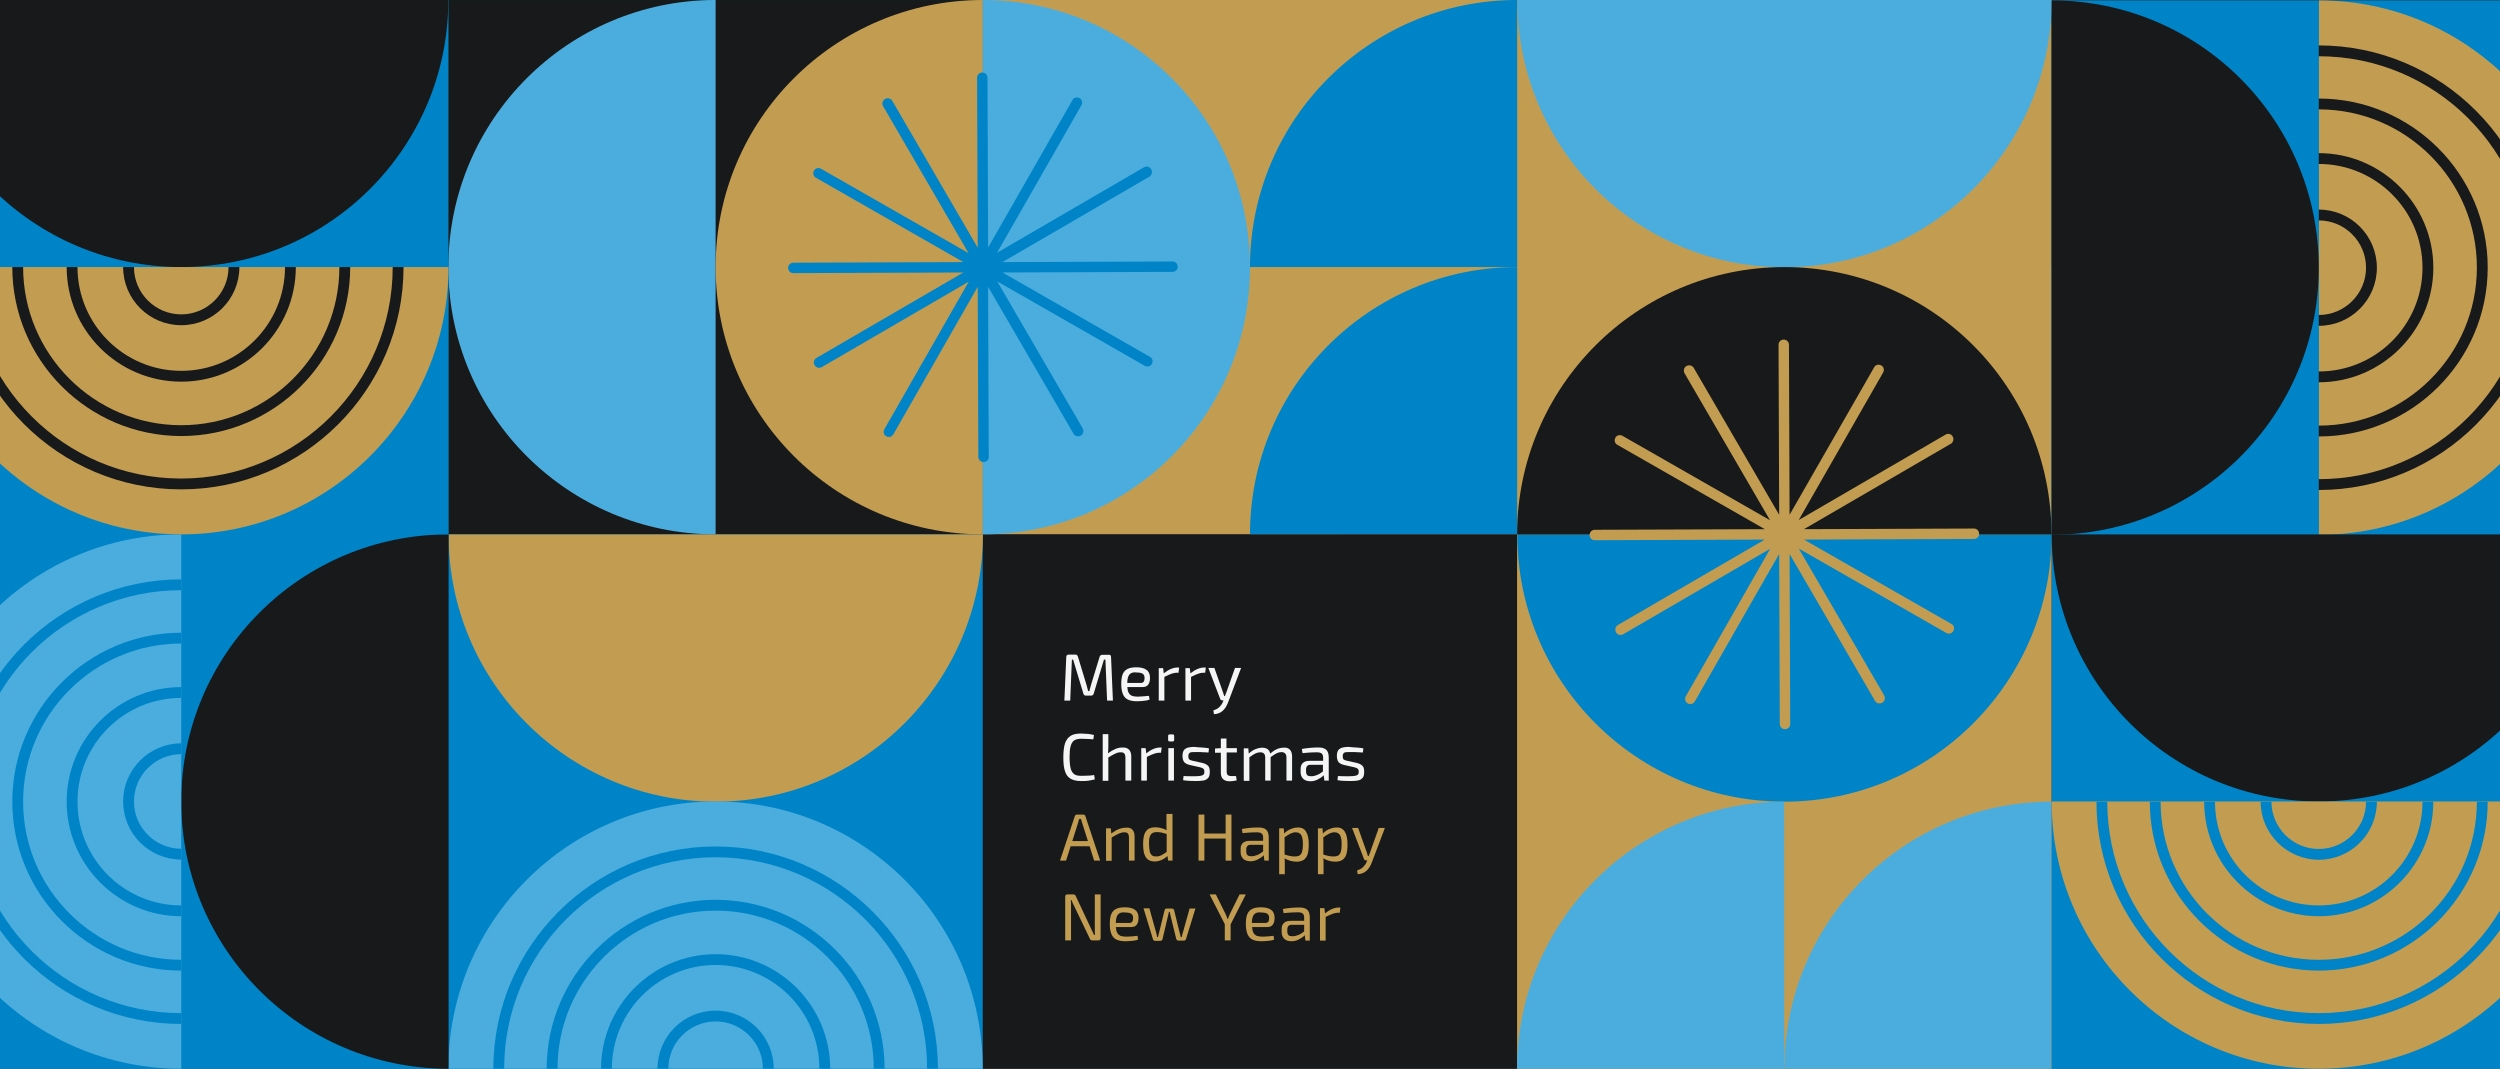 <?xml version="1.0" encoding="UTF-8"?> <svg xmlns="http://www.w3.org/2000/svg" xmlns:xlink="http://www.w3.org/1999/xlink" version="1.1" id="Layer_1" x="0px" y="0px" width="1200px" height="513px" viewBox="0 0 1200 513" xml:space="preserve"><rect x="0" y="0" width="1200" height="513" fill="#333333" stroke="none"/> <g id="web"> <rect x="920.6" y="192.4" transform="matrix(-1.836970e-16 1 -1 -1.836970e-16 1433.625 -792.375)" fill="#0084C8" width="384.8" height="256.5"></rect> <rect x="471.8" fill="#C29D51" width="256.5" height="256.5"></rect> <rect x="728.2" fill="#C29D51" width="256.5" height="256.5"></rect> <rect x="215.2" fill="#062424" width="256.5" height="256.5"></rect> <rect x="215.2" y="0.2" fill="#18191A" width="256.5" height="256.5"></rect> <rect x="215.2" y="256.5" fill="#0084C8" width="256.5" height="256.5"></rect> <rect x="471.8" y="256.5" fill="#18191A" width="256.5" height="256.5"></rect> <rect x="984.8" y="0.2" fill="#0084C8" width="256.5" height="256.5"></rect> <rect x="728.2" y="256.5" fill="#C29D51" width="256.5" height="256.5"></rect> <g> <path fill="#F5F5F5" d="M533,314.5c0.2,0.2,0.3,0.5,0.3,0.9l0.9,20.9h-2.8l-0.8-19.7h-0.7l-4.9,16.3c-0.2,0.6-0.6,1-1.2,1h-2.5 c-0.7,0-1.1-0.3-1.3-1l-4.9-16.3h-0.6l-0.8,19.7h-2.8l0.9-20.9c0-0.8,0.4-1.2,1.2-1.2h3.2c0.6,0,1,0.3,1.2,1l4.1,13.5 c0.1,0.4,0.3,1.1,0.5,1.9l0.3,1.1h0.6c0.1-0.3,0.2-0.7,0.3-1.2l0.5-1.8l4.1-13.4c0.2-0.6,0.6-1,1.2-1h3.2 C532.5,314.2,532.8,314.3,533,314.5z"></path> <path fill="#F5F5F5" d="M551.5,334l0.3,1.8c-0.7,0.3-1.6,0.5-2.8,0.6c-1.2,0.1-2.3,0.2-3.3,0.2c-1.8,0-3.3-0.3-4.3-0.8 c-1.1-0.5-1.9-1.4-2.4-2.6c-0.5-1.2-0.8-2.8-0.8-4.8c0-2,0.2-3.6,0.7-4.8c0.5-1.2,1.3-2,2.3-2.5c1-0.5,2.4-0.8,4.1-0.8 c2.3,0,4,0.4,5.1,1.3c1.1,0.8,1.6,2.1,1.6,3.8c0,1.4-0.3,2.5-0.9,3.3c-0.6,0.8-1.6,1.1-2.8,1.1h-7.2c0.1,1.2,0.3,2.2,0.7,2.8 c0.4,0.7,0.9,1.1,1.5,1.4c0.7,0.2,1.6,0.4,2.7,0.4C547.9,334.3,549.7,334.2,551.5,334z M543,323.1c-0.6,0.3-1.1,0.8-1.4,1.6 c-0.3,0.7-0.5,1.8-0.5,3.1h6.6c1.1,0,1.7-0.8,1.7-2.3c0-1-0.3-1.7-0.9-2.1c-0.6-0.4-1.6-0.6-2.9-0.6 C544.5,322.6,543.6,322.8,543,323.1z"></path> <path fill="#F5F5F5" d="M566,320.3l-0.3,2.6h-0.9c-0.8,0-1.6,0.2-2.5,0.5s-2,0.8-3.4,1.5v11.4h-2.7v-15.6h2.1l0.3,2.5 c2.4-1.9,4.6-2.8,6.7-2.8H566z"></path> <path fill="#F5F5F5" d="M578.8,320.3l-0.3,2.6h-0.9c-0.8,0-1.6,0.2-2.5,0.5s-2,0.8-3.4,1.5v11.4h-2.7v-15.6h2.1l0.3,2.5 c2.4-1.9,4.6-2.8,6.7-2.8H578.8z"></path> <path fill="#F5F5F5" d="M595.7,320.7l-6.2,16.4c-1.4,3.7-3.6,5.6-6.8,5.7l-0.3-1.8c1.2-0.4,2.2-0.9,2.9-1.6 c0.7-0.7,1.3-1.5,1.7-2.5l0.3-0.7h-0.6c-0.2,0-0.4-0.1-0.6-0.2c-0.2-0.1-0.3-0.3-0.4-0.5l-5.7-14.9h2.9l4.1,11.6 c0.3,0.9,0.5,1.5,0.6,1.9h0.4c0-0.1,0.2-0.7,0.7-1.9l4.1-11.6H595.7z"></path> <path fill="#F5F5F5" d="M522.4,352.3c0.9,0.1,1.8,0.3,2.7,0.5l-0.3,2.1c-1.1-0.1-2-0.2-2.8-0.2c-0.8,0-1.8-0.1-3-0.1 c-1.5,0-2.6,0.3-3.4,0.8c-0.8,0.6-1.4,1.5-1.7,2.8c-0.4,1.3-0.5,3.1-0.5,5.3s0.2,4.1,0.5,5.3s0.9,2.2,1.7,2.8 c0.8,0.6,2,0.8,3.4,0.8c2.5,0,4.5-0.1,6.2-0.4l0.3,2.1c-1,0.3-1.9,0.4-2.9,0.6s-2.2,0.2-3.6,0.2c-2.2,0-3.9-0.4-5.1-1.1 c-1.2-0.7-2.2-1.9-2.7-3.6c-0.6-1.7-0.8-3.9-0.8-6.7s0.3-5.1,0.8-6.7c0.6-1.7,1.5-2.8,2.7-3.6s2.9-1.1,5.1-1.1 C520.5,352.2,521.6,352.3,522.4,352.3z"></path> <path fill="#F5F5F5" d="M541.9,359.8c0.7,0.7,1.1,1.8,1.1,3.2v11.7h-2.8v-10.9c0-1-0.2-1.7-0.5-2.1c-0.3-0.4-0.9-0.6-1.7-0.6 c-0.9,0-1.8,0.2-2.6,0.6c-0.9,0.4-2,1-3.4,1.9v11.2h-2.7v-22.4h2.7l0,6.2c0,1.2-0.1,2.2-0.2,3c1.2-0.9,2.4-1.6,3.6-2.1 c1.1-0.5,2.3-0.7,3.4-0.7C540.1,358.7,541.2,359.1,541.9,359.8z"></path> <path fill="#F5F5F5" d="M557.6,358.7l-0.3,2.6h-0.9c-0.8,0-1.6,0.2-2.5,0.5s-2,0.8-3.4,1.5v11.4h-2.7v-15.6h2.1l0.3,2.5 c2.4-1.9,4.6-2.8,6.7-2.8H557.6z"></path> <path fill="#F5F5F5" d="M563.6,353.3v1.8c0,0.6-0.3,0.8-0.8,0.8h-1.3c-0.6,0-0.8-0.3-0.8-0.8v-1.8c0-0.3,0.1-0.5,0.2-0.6 c0.1-0.1,0.3-0.2,0.6-0.2h1.3C563.3,352.5,563.6,352.7,563.6,353.3z M563.5,374.7h-2.7v-15.6h2.7V374.7z"></path> <path fill="#F5F5F5" d="M576.9,358.8c1.3,0.1,2.4,0.2,3.4,0.4l-0.2,2c-0.4,0-0.9,0-1.6-0.1c-0.6,0-1.3,0-2.1-0.1 c-0.8,0-1.8,0-2.9,0c-0.8,0-1.5,0-1.9,0.1c-0.4,0.1-0.7,0.3-0.9,0.6c-0.2,0.3-0.3,0.7-0.3,1.3c0,0.5,0.1,0.9,0.2,1.2 c0.2,0.3,0.4,0.5,0.7,0.6c0.3,0.1,0.7,0.3,1.3,0.4l4.5,1c1.3,0.3,2.2,0.8,2.8,1.4c0.6,0.6,0.8,1.6,0.8,2.9c0,1.3-0.2,2.2-0.7,2.8 s-1.2,1.1-2.1,1.3c-0.9,0.2-2.2,0.3-3.9,0.3c-2.2,0-4.2-0.1-6.1-0.4l0.2-2c1.7,0.1,3.1,0.1,4.3,0.1h1.1c1.2,0,2.2-0.1,2.8-0.2 c0.6-0.1,1.1-0.3,1.4-0.6c0.3-0.3,0.4-0.8,0.4-1.4c0-0.7-0.2-1.2-0.6-1.5c-0.4-0.3-1-0.5-1.9-0.7l-4.5-1c-1.3-0.3-2.2-0.8-2.7-1.4 c-0.5-0.7-0.8-1.6-0.8-2.9c0-1.2,0.2-2,0.6-2.7c0.4-0.6,1-1,1.8-1.3c0.8-0.2,1.9-0.4,3.2-0.4C574.4,358.7,575.6,358.7,576.9,358.8 z"></path> <path fill="#F5F5F5" d="M588.8,361.2v9.2c0,0.7,0.2,1.3,0.5,1.6c0.3,0.3,0.9,0.5,1.6,0.5h2.4l0.3,2.1c-0.5,0.1-1.1,0.2-1.8,0.3 c-0.7,0.1-1.3,0.1-1.8,0.1c-1.3,0-2.3-0.4-3-1.1c-0.7-0.7-1-1.8-1-3.1v-9.5h-2.8v-2l2.8-0.2v-4.6h2.7v4.6h5v2.1H588.8z"></path> <path fill="#F5F5F5" d="M619.1,359.8c0.7,0.7,1.1,1.8,1.1,3.2v11.7h-2.7v-10.9c0-1-0.2-1.7-0.6-2.1c-0.4-0.4-1-0.7-1.8-0.7 c-0.7,0-1.5,0.2-2.2,0.5c-0.7,0.3-1.7,1-3,1.9v11.3h-2.6v-10.9c0-1-0.2-1.7-0.6-2.1c-0.4-0.4-1-0.6-1.8-0.6 c-0.7,0-1.5,0.2-2.2,0.5c-0.7,0.3-1.7,1-3,1.9v11.3H597v-15.6h2.2l0.2,2.5c1.1-1,2.2-1.7,3.2-2.1s2.1-0.7,3.2-0.7 c2.2,0,3.5,0.9,3.9,2.8c2.2-1.9,4.2-2.8,6.3-2.8C617.4,358.7,618.4,359.1,619.1,359.8z"></path> <path fill="#F5F5F5" d="M636.5,359.8c0.9,0.8,1.3,2,1.3,3.9v11h-2.1l-0.3-2.6c-0.7,0.8-1.7,1.4-2.8,2c-1.1,0.6-2.3,0.9-3.6,0.9 c-1.4,0-2.6-0.4-3.4-1.1c-0.8-0.8-1.3-1.8-1.3-3.2v-1.7c0-1.2,0.4-2.2,1.1-2.8c0.8-0.7,1.8-1,3.2-1h6.5v-1.4c0-1-0.2-1.7-0.7-2.1 c-0.4-0.4-1.3-0.6-2.5-0.6c-1.5,0-3.8,0.1-6.7,0.4l-0.3-2c2.9-0.5,5.4-0.7,7.5-0.7C634.3,358.7,635.6,359.1,636.5,359.8z M632.2,372c1-0.4,1.9-1,2.8-1.7v-3.2l-6,0c-0.7,0-1.2,0.2-1.6,0.6c-0.3,0.4-0.5,0.9-0.5,1.6v1c0,0.8,0.2,1.4,0.6,1.8 c0.4,0.4,1,0.5,1.9,0.5C630.3,372.6,631.2,372.4,632.2,372z"></path> <path fill="#F5F5F5" d="M651,358.8c1.3,0.1,2.4,0.2,3.4,0.4l-0.2,2c-0.4,0-0.9,0-1.6-0.1c-0.6,0-1.3,0-2.1-0.1c-0.8,0-1.8,0-2.9,0 c-0.8,0-1.5,0-1.9,0.1c-0.4,0.1-0.7,0.3-0.9,0.6c-0.2,0.3-0.3,0.7-0.3,1.3c0,0.5,0.1,0.9,0.2,1.2s0.4,0.5,0.7,0.6 c0.3,0.1,0.7,0.3,1.3,0.4l4.5,1c1.3,0.3,2.2,0.8,2.8,1.4c0.6,0.6,0.8,1.6,0.8,2.9c0,1.3-0.2,2.2-0.7,2.8s-1.2,1.1-2.1,1.3 c-0.9,0.2-2.2,0.3-3.9,0.3c-2.2,0-4.2-0.1-6.1-0.4l0.2-2c1.7,0.1,3.1,0.1,4.3,0.1h1.1c1.2,0,2.2-0.1,2.8-0.2 c0.6-0.1,1.1-0.3,1.4-0.6c0.3-0.3,0.4-0.8,0.4-1.4c0-0.7-0.2-1.2-0.6-1.5c-0.4-0.3-1-0.5-1.9-0.7l-4.5-1c-1.3-0.3-2.2-0.8-2.7-1.4 c-0.5-0.7-0.8-1.6-0.8-2.9c0-1.2,0.2-2,0.6-2.7c0.4-0.6,1-1,1.8-1.3c0.8-0.2,1.9-0.4,3.2-0.4C648.5,358.7,649.7,358.7,651,358.8z"></path> <path fill="#C29D51" d="M523,406.2h-9.1l-2.2,6.9h-2.9l7.1-21.3c0.1-0.2,0.2-0.4,0.4-0.6s0.4-0.2,0.7-0.2h2.9 c0.3,0,0.5,0.1,0.7,0.2c0.2,0.1,0.3,0.3,0.4,0.6l7.1,21.3h-2.9L523,406.2z M522.2,403.7l-2.8-8.8c-0.2-0.6-0.4-1.2-0.5-1.8H518 c-0.2,0.6-0.4,1.2-0.5,1.8l-2.8,8.8H522.2z"></path> <path fill="#C29D51" d="M543.5,398.2c0.7,0.7,1.1,1.8,1.1,3.2v11.7h-2.7v-10.9c0-1-0.2-1.7-0.5-2.1c-0.3-0.4-0.9-0.6-1.7-0.6 c-0.9,0-1.7,0.2-2.6,0.6c-0.9,0.4-2,1-3.5,1.9v11.2h-2.7v-15.6h2.3l0.2,2.5c2.5-1.9,4.8-2.8,7-2.8 C541.8,397.1,542.8,397.5,543.5,398.2z"></path> <path fill="#C29D51" d="M562.8,390.7v22.4h-2.1l-0.3-2.2c-2,1.8-4.1,2.6-6.2,2.6c-1.9,0-3.3-0.7-4.2-2c-0.9-1.4-1.3-3.4-1.3-6.2 c0-2,0.2-3.6,0.6-4.8s1.1-2,1.9-2.6c0.9-0.5,2-0.8,3.3-0.8c1.9,0,3.8,0.5,5.5,1.4c-0.1-0.9-0.1-1.9-0.1-3v-4.8H562.8z M551.9,408.8c0.2,0.8,0.6,1.4,1.1,1.8c0.5,0.4,1.2,0.5,2.1,0.5c0.8,0,1.5-0.2,2.2-0.5c0.7-0.3,1.6-0.9,2.7-1.7v-8.6 c-1.1-0.3-2-0.5-2.6-0.7c-0.7-0.1-1.4-0.2-2.1-0.2c-0.9,0-1.7,0.2-2.2,0.5s-0.9,0.9-1.2,1.7s-0.4,2-0.4,3.5 C551.6,406.7,551.7,407.9,551.9,408.8z"></path> <path fill="#C29D51" d="M591.1,391v22.1h-2.8v-10.6h-10.2v10.6h-2.8V391h2.8v9.1h10.2V391H591.1z"></path> <path fill="#C29D51" d="M607.7,398.2c0.9,0.8,1.3,2,1.3,3.9v11h-2.1l-0.3-2.6c-0.7,0.8-1.7,1.4-2.8,2s-2.3,0.9-3.6,0.9 c-1.4,0-2.6-0.4-3.4-1.1c-0.8-0.8-1.3-1.8-1.3-3.2v-1.7c0-1.2,0.4-2.2,1.1-2.8c0.8-0.7,1.8-1,3.2-1h6.5v-1.4c0-1-0.2-1.7-0.7-2.1 c-0.4-0.4-1.3-0.6-2.5-0.6c-1.5,0-3.8,0.1-6.7,0.4l-0.3-2c2.9-0.5,5.4-0.7,7.5-0.7C605.5,397.1,606.9,397.5,607.7,398.2z M603.5,410.4c1-0.4,1.9-1,2.8-1.7v-3.2l-6,0c-0.7,0-1.2,0.2-1.6,0.6c-0.3,0.4-0.5,0.9-0.5,1.6v1c0,0.8,0.2,1.4,0.6,1.8 s1,0.5,1.9,0.5C601.6,411,602.5,410.8,603.5,410.4z"></path> <path fill="#C29D51" d="M626.9,399.2c0.9,1.4,1.3,3.4,1.3,6.2c0,2-0.2,3.6-0.6,4.8s-1.1,2-1.9,2.6c-0.9,0.5-2,0.8-3.3,0.8 c-2,0-4-0.5-5.8-1.6c0.1,0.7,0.1,1.8,0.1,3.1v4.5h-2.7v-22h2.2l0.2,2.5c0.8-0.9,1.8-1.6,3-2.1s2.3-0.8,3.5-0.8 C624.7,397.1,626.1,397.8,626.9,399.2z M623.8,410.6c0.5-0.3,0.9-0.9,1.2-1.7c0.2-0.8,0.4-2,0.4-3.5c0-1.5-0.1-2.6-0.4-3.5 c-0.2-0.9-0.6-1.5-1.1-1.8c-0.5-0.4-1.2-0.6-2-0.6c-0.8,0-1.6,0.2-2.4,0.6c-0.8,0.4-1.8,1-2.9,1.8v8.3c0.2,0,0.7,0.2,1.4,0.4 c0.7,0.2,1.4,0.3,2,0.4c0.6,0.1,1.1,0.1,1.6,0.1C622.6,411.1,623.3,410.9,623.8,410.6z"></path> <path fill="#C29D51" d="M645.5,399.2c0.9,1.4,1.3,3.4,1.3,6.2c0,2-0.2,3.6-0.6,4.8s-1.1,2-1.9,2.6c-0.9,0.5-2,0.8-3.3,0.8 c-2,0-4-0.5-5.8-1.6c0.1,0.7,0.1,1.8,0.1,3.1v4.5h-2.7v-22h2.2l0.2,2.5c0.8-0.9,1.8-1.6,3-2.1s2.3-0.8,3.5-0.8 C643.3,397.1,644.6,397.8,645.5,399.2z M642.4,410.6c0.5-0.3,0.9-0.9,1.2-1.7c0.2-0.8,0.4-2,0.4-3.5c0-1.5-0.1-2.6-0.4-3.5 c-0.2-0.9-0.6-1.5-1.1-1.8c-0.5-0.4-1.2-0.6-2-0.6c-0.8,0-1.6,0.2-2.4,0.6c-0.8,0.4-1.8,1-2.9,1.8v8.3c0.2,0,0.7,0.2,1.4,0.4 c0.7,0.2,1.4,0.3,2,0.4c0.6,0.1,1.1,0.1,1.6,0.1C641.1,411.1,641.9,410.9,642.4,410.6z"></path> <path fill="#C29D51" d="M664.7,397.5l-6.2,16.4c-1.4,3.7-3.6,5.6-6.8,5.7l-0.3-1.8c1.2-0.4,2.2-0.9,2.9-1.6 c0.7-0.7,1.3-1.5,1.7-2.5l0.3-0.7h-0.6c-0.2,0-0.4-0.1-0.6-0.2c-0.2-0.1-0.3-0.3-0.4-0.5l-5.7-14.9h2.9l4.1,11.6 c0.3,0.9,0.5,1.5,0.6,1.9h0.4c0-0.1,0.2-0.7,0.7-1.9l4.1-11.6H664.7z"></path> <path fill="#C29D51" d="M528.3,450.3c0,0.7-0.4,1.1-1.1,1.1h-2.8c-0.3,0-0.6-0.1-0.8-0.2s-0.4-0.4-0.5-0.7l-7.5-15.6 c-0.1-0.2-0.3-0.6-0.6-1.2c-0.3-0.7-0.5-1.2-0.7-1.7H514c0.1,0.9,0.1,1.8,0.1,2.9v16.5h-2.8v-21c0-0.7,0.4-1.1,1.1-1.1h2.7 c0.3,0,0.6,0.1,0.8,0.2s0.4,0.4,0.5,0.7l7.2,15.3c0.5,1,1,2.1,1.5,3.2h0.5c-0.1-1.2-0.1-2.3-0.1-3.4v-16h2.8V450.3z"></path> <path fill="#C29D51" d="M546,449.2l0.3,1.8c-0.7,0.3-1.6,0.5-2.8,0.6c-1.2,0.1-2.3,0.2-3.3,0.2c-1.8,0-3.3-0.3-4.3-0.8 c-1.1-0.5-1.9-1.4-2.4-2.6c-0.5-1.2-0.8-2.8-0.8-4.8c0-2,0.2-3.6,0.7-4.8s1.3-2,2.3-2.5c1-0.5,2.4-0.8,4.1-0.8 c2.3,0,4,0.4,5.1,1.3c1.1,0.8,1.6,2.1,1.6,3.8c0,1.4-0.3,2.5-0.9,3.3c-0.6,0.8-1.6,1.1-2.8,1.1h-7.2c0.1,1.2,0.3,2.2,0.7,2.8 c0.4,0.7,0.9,1.1,1.5,1.4c0.7,0.2,1.6,0.4,2.7,0.4C542.4,449.6,544.2,449.4,546,449.2z M537.5,438.3c-0.6,0.3-1.1,0.8-1.4,1.6 c-0.3,0.7-0.5,1.8-0.5,3.1h6.6c1.1,0,1.7-0.8,1.7-2.3c0-1-0.3-1.7-0.9-2.1c-0.6-0.4-1.6-0.6-2.9-0.6 C539,437.8,538.1,438,537.5,438.3z"></path> <path fill="#C29D51" d="M569.3,450.7c-0.1,0.2-0.2,0.4-0.4,0.6s-0.4,0.2-0.7,0.2h-2.5c-0.3,0-0.5-0.1-0.7-0.2 c-0.2-0.2-0.3-0.4-0.4-0.6l-2.6-10.6l-0.3-1.3c-0.1-0.6-0.2-0.9-0.2-1.1h-0.4l-0.2,0.8c-0.2,0.9-0.3,1.4-0.4,1.7l-2.5,10.6 c-0.1,0.3-0.2,0.5-0.4,0.6s-0.4,0.2-0.7,0.2h-2.4c-0.3,0-0.5-0.1-0.7-0.2s-0.3-0.3-0.4-0.6l-4.5-14.8h2.8l3.2,11.5 c0.2,0.7,0.4,1.4,0.5,2.3h0.4l0.6-2.3l2.6-10.6c0-0.3,0.2-0.5,0.3-0.6s0.4-0.2,0.7-0.2h2.5c0.3,0,0.5,0.1,0.7,0.2s0.3,0.4,0.4,0.7 l2.6,10.6c0.1,0.3,0.1,0.7,0.3,1.1l0.3,1.2h0.4l0.2-0.8c0.1-0.6,0.2-1.1,0.4-1.5l3.2-11.5h2.8L569.3,450.7z"></path> <path fill="#C29D51" d="M590.7,443.7v7.7h-2.8v-7.8l-7.3-14.3h3l4.6,9.3c0.3,0.5,0.6,1.3,1,2.5h0.2c0.3-0.9,0.7-1.8,1-2.5l4.6-9.3 h3L590.7,443.7z"></path> <path fill="#C29D51" d="M611.3,449.2l0.3,1.8c-0.7,0.3-1.6,0.5-2.8,0.6c-1.2,0.1-2.3,0.2-3.3,0.2c-1.8,0-3.3-0.3-4.3-0.8 c-1.1-0.5-1.9-1.4-2.4-2.6c-0.5-1.2-0.8-2.8-0.8-4.8c0-2,0.2-3.6,0.7-4.8s1.3-2,2.3-2.5s2.4-0.8,4.1-0.8c2.3,0,4,0.4,5.1,1.3 c1.1,0.8,1.6,2.1,1.6,3.8c0,1.4-0.3,2.5-0.9,3.3c-0.6,0.8-1.6,1.1-2.8,1.1H601c0.1,1.2,0.3,2.2,0.7,2.8c0.4,0.7,0.9,1.1,1.5,1.4 c0.7,0.2,1.6,0.4,2.7,0.4C607.7,449.6,609.5,449.4,611.3,449.2z M602.8,438.3c-0.6,0.3-1.1,0.8-1.4,1.6c-0.3,0.7-0.5,1.8-0.5,3.1 h6.6c1.1,0,1.7-0.8,1.7-2.3c0-1-0.3-1.7-0.9-2.1c-0.6-0.4-1.6-0.6-2.9-0.6C604.3,437.8,603.4,438,602.8,438.3z"></path> <path fill="#C29D51" d="M627.4,436.6c0.9,0.8,1.3,2,1.3,3.9v11h-2.1l-0.3-2.6c-0.7,0.8-1.7,1.4-2.8,2c-1.1,0.6-2.3,0.9-3.6,0.9 c-1.4,0-2.6-0.4-3.4-1.1c-0.8-0.8-1.3-1.8-1.3-3.2v-1.7c0-1.2,0.4-2.2,1.1-2.8c0.8-0.7,1.8-1,3.2-1h6.5v-1.4c0-1-0.2-1.7-0.7-2.1 c-0.4-0.4-1.3-0.6-2.5-0.6c-1.5,0-3.8,0.1-6.7,0.4l-0.3-2c2.9-0.5,5.4-0.7,7.5-0.7C625.2,435.5,626.5,435.9,627.4,436.6z M623.2,448.8c1-0.4,1.9-1,2.8-1.7v-3.2l-6,0c-0.7,0-1.2,0.2-1.6,0.6c-0.3,0.4-0.5,0.9-0.5,1.6v1c0,0.8,0.2,1.4,0.6,1.8 c0.4,0.4,1,0.5,1.9,0.5C621.3,449.4,622.2,449.2,623.2,448.8z"></path> <path fill="#C29D51" d="M643.4,435.5l-0.3,2.6h-0.9c-0.8,0-1.6,0.2-2.5,0.5c-0.8,0.3-2,0.8-3.4,1.5v11.4h-2.7v-15.6h2.1l0.3,2.5 c2.4-1.9,4.6-2.8,6.7-2.8H643.4z"></path> </g> <path fill="#4BADDD" d="M215.2,128.2C215.3,57.4,272.7,0,343.5,0l0,256.5C272.7,256.5,215.2,199.1,215.2,128.2z"></path> <path fill="#4BADDD" d="M856.5,128.3c-70.8,0-128.2-57.4-128.2-128.3l256.5,0C984.7,70.8,927.3,128.3,856.5,128.3z"></path> <path fill="#C29D51" d="M343.5,384.8c-70.8,0-128.2-57.4-128.2-128.3l256.5,0C471.7,327.3,414.3,384.8,343.5,384.8z"></path> <path fill="#0084C8" d="M856.5,384.8c-70.8,0-128.2-57.4-128.2-128.3l256.5,0C984.7,327.3,927.3,384.8,856.5,384.8z"></path> <path fill="#18191A" d="M856.5,128.2c70.8,0,128.2,57.4,128.2,128.3l-256.5,0C728.3,185.7,785.7,128.2,856.5,128.2z"></path> <path fill="#18191A" d="M1113,128.5c0,70.8-57.4,128.2-128.2,128.2l0-256.5C1055.6,0.2,1113,57.6,1113,128.5z"></path> <path fill="#4BADDD" d="M343.5,384.7c70.8,0,128.2,57.4,128.2,128.3l-256.5,0C215.3,442.2,272.7,384.7,343.5,384.7z"></path> <path fill="#0084C8" d="M728.2,0v128.2H600C600,57.4,657.4,0,728.2,0z"></path> <path fill="#0084C8" d="M728.2,128.2v128.2H600C600,185.7,657.4,128.2,728.2,128.2z"></path> <path fill="#4BADDD" d="M728.2,513h128.2V384.8C785.7,384.8,728.2,442.2,728.2,513z"></path> <path fill="#4BADDD" d="M856.5,513h128.2V384.8C913.9,384.8,856.5,442.2,856.5,513z"></path> <path fill="#C29D51" d="M343.5,128.2C343.5,57.4,400.9,0,471.8,0l0,256.5C400.9,256.5,343.5,199.1,343.5,128.2z"></path> <path fill="#4BADDD" d="M600,128.3c0,70.8-57.4,128.2-128.3,128.2l0-256.5C542.6,0,600,57.4,600,128.3z"></path> <path fill="#0084C8" d="M549.1,80.3l-70.5,41l40.5-70.8c0.7-1.2,0.3-2.8-0.9-3.4c-1.2-0.7-2.8-0.3-3.4,0.9l-40.5,70.8L474,37.3 c0-1.4-1.1-2.5-2.5-2.5c-1.4,0-2.5,1.1-2.5,2.5l0.3,81.6l-41-70.5c-0.7-1.2-2.2-1.6-3.5-0.9c-1.2,0.7-1.6,2.2-0.9,3.5l41,70.5 l-70.8-40.5c-1.2-0.7-2.8-0.3-3.4,0.9c-0.7,1.2-0.3,2.8,0.9,3.4l70.8,40.5l-81.6,0.3c-1.4,0-2.5,1.1-2.5,2.5c0,1.4,1.1,2.5,2.5,2.5 l81.6-0.3l-70.5,41c-1.2,0.7-1.6,2.2-0.9,3.5c0.7,1.2,2.2,1.6,3.5,0.9l70.5-41l-40.5,70.8c-0.7,1.2-0.3,2.8,0.9,3.4 c1,0.6,2.3,0.4,3-0.4c0.2-0.2,0.3-0.3,0.4-0.5l40.5-70.8l0.3,81.6c0,1.4,1.1,2.5,2.5,2.5c0.7,0,1.3-0.3,1.8-0.7 c0.5-0.5,0.7-1.1,0.7-1.8l-0.3-81.6l41,70.5c0.7,1.2,2.2,1.6,3.5,0.9c0.2-0.1,0.4-0.2,0.5-0.4c0.8-0.8,1-2,0.4-3.1l-41-70.5 l70.8,40.5c1,0.6,2.3,0.4,3-0.4c0.2-0.2,0.3-0.3,0.4-0.5c0.7-1.2,0.3-2.8-0.9-3.4l-70.8-40.5l81.6-0.3c0.7,0,1.3-0.3,1.8-0.7 c0.5-0.5,0.7-1.1,0.7-1.8c0-1.4-1.1-2.5-2.5-2.5l-81.6,0.3l70.5-41c0.2-0.1,0.4-0.2,0.5-0.4c0.8-0.8,1-2,0.4-3.1 C551.9,80,550.4,79.6,549.1,80.3z"></path> <path fill="#C29D51" d="M933.9,208.6l-70.5,41l40.5-70.8c0.7-1.2,0.3-2.8-0.9-3.4c-1.2-0.7-2.8-0.3-3.4,0.9L859,247.1l-0.3-81.6 c0-1.4-1.1-2.5-2.5-2.5c-1.4,0-2.5,1.1-2.5,2.5l0.3,81.6l-41-70.5c-0.7-1.2-2.2-1.6-3.5-0.9c-1.2,0.7-1.6,2.2-0.9,3.5l41,70.5 l-70.8-40.5c-1.2-0.7-2.8-0.3-3.4,0.9c-0.7,1.2-0.3,2.8,0.9,3.4l70.8,40.5l-81.6,0.3c-1.4,0-2.5,1.1-2.5,2.5c0,1.4,1.1,2.5,2.5,2.5 l81.6-0.3l-70.5,41c-1.2,0.7-1.6,2.2-0.9,3.5s2.2,1.6,3.5,0.9l70.5-41l-40.5,70.8c-0.7,1.2-0.3,2.8,0.9,3.4c1,0.6,2.3,0.4,3-0.4 c0.2-0.2,0.3-0.3,0.4-0.5l40.5-70.8l0.3,81.6c0,1.4,1.1,2.5,2.5,2.5c0.7,0,1.3-0.3,1.8-0.7c0.5-0.5,0.7-1.1,0.7-1.8l-0.3-81.6 l41,70.5c0.7,1.2,2.2,1.6,3.5,0.9c0.2-0.1,0.4-0.2,0.5-0.4c0.8-0.8,1-2,0.4-3.1l-41-70.5l70.8,40.5c1,0.6,2.3,0.4,3-0.4 c0.2-0.2,0.3-0.3,0.4-0.5c0.7-1.2,0.3-2.8-0.9-3.4L865.9,259l81.6-0.3c0.7,0,1.3-0.3,1.8-0.7c0.5-0.5,0.7-1.1,0.7-1.8 c0-1.4-1.1-2.5-2.5-2.5l-81.6,0.3l70.5-41c0.2-0.1,0.4-0.2,0.5-0.4c0.8-0.8,1-2,0.4-3.1C936.6,208.3,935.1,207.9,933.9,208.6z"></path> <g> <g> <path fill="#0084C8" d="M371.4,513h-5.2c0-12.5-10.2-22.7-22.7-22.7c-12.5,0-22.7,10.2-22.7,22.7h-5.2 c0-15.4,12.5-27.9,27.9-27.9C358.9,485.1,371.4,497.6,371.4,513z"></path> </g> <g> <path fill="#0084C8" d="M398.5,513h-5.2c0-27.5-22.3-49.8-49.8-49.8c-27.5,0-49.8,22.3-49.8,49.8h-5.2c0-30.3,24.7-55,55-55 C373.8,458,398.5,482.7,398.5,513z"></path> </g> <g> <path fill="#0084C8" d="M424.6,513l-5.2,0c0-41.8-34-75.9-75.9-75.9c-41.8,0-75.9,34-75.9,75.9h-5.2c0-44.7,36.4-81.1,81.1-81.1 C388.2,431.9,424.6,468.3,424.6,513z"></path> </g> <g> <path fill="#0084C8" d="M450.2,513H445c0-56-45.5-101.5-101.5-101.5C287.5,411.5,242,457,242,513h-5.2 c0-58.8,47.9-106.7,106.7-106.7C402.3,406.3,450.2,454.2,450.2,513z"></path> </g> </g> <path fill="#C29D51" d="M1241.3,128.5c0,70.8-57.4,128.2-128.2,128.2V0.2C1183.8,0.2,1241.3,57.6,1241.3,128.5z"></path> <g> <g> <path fill="#18191A" d="M1113,156.4v-5.2c12.5,0,22.7-10.2,22.7-22.7c0-12.5-10.2-22.7-22.7-22.7v-5.2 c15.4,0,27.9,12.5,27.9,27.9C1140.9,143.9,1128.4,156.4,1113,156.4z"></path> </g> <g> <path fill="#18191A" d="M1113,183.5v-5.2c27.5,0,49.8-22.3,49.8-49.8c0-27.5-22.3-49.8-49.8-49.8v-5.2c30.3,0,55,24.7,55,55 C1168,158.8,1143.3,183.5,1113,183.5z"></path> </g> <g> <path fill="#18191A" d="M1113,209.5l0-5.2c41.8,0,75.9-34,75.9-75.9c0-41.8-34-75.9-75.9-75.9v-5.2c44.7,0,81.1,36.4,81.1,81.1 C1194.1,173.2,1157.7,209.5,1113,209.5z"></path> </g> <g> <path fill="#18191A" d="M1113,235.2V230c56,0,101.5-45.5,101.5-101.5c0-56-45.5-101.5-101.5-101.5v-5.2 c58.8,0,106.7,47.9,106.7,106.7C1219.7,187.3,1171.8,235.2,1113,235.2z"></path> </g> </g> <path fill="#18191A" d="M1113,384.7c-70.8,0-128.2-57.4-128.2-128.2l256.5,0C1241.2,327.3,1183.8,384.7,1113,384.7z"></path> <path fill="#C29D51" d="M1113,513c-70.8,0-128.2-57.4-128.2-128.3l256.5,0C1241.2,455.6,1183.8,513,1113,513z"></path> <g> <g> <path fill="#0084C8" d="M1085.1,384.8h5.2c0,12.5,10.2,22.7,22.7,22.7c12.5,0,22.7-10.2,22.7-22.7h5.2 c0,15.4-12.5,27.9-27.9,27.9C1097.6,412.6,1085.1,400.1,1085.1,384.8z"></path> </g> <g> <path fill="#0084C8" d="M1058,384.8h5.2c0,27.5,22.3,49.8,49.8,49.8c27.5,0,49.8-22.3,49.8-49.8h5.2c0,30.3-24.7,55-55,55 C1082.7,439.7,1058,415.1,1058,384.8z"></path> </g> <g> <path fill="#0084C8" d="M1031.9,384.8h5.2c0,41.8,34,75.9,75.9,75.9c41.8,0,75.9-34,75.9-75.9h5.2c0,44.7-36.4,81.1-81.1,81.1 C1068.3,465.8,1031.9,429.4,1031.9,384.8z"></path> </g> <g> <path fill="#0084C8" d="M1006.3,384.8h5.2c0,56,45.5,101.5,101.5,101.5c56,0,101.5-45.5,101.5-101.5l5.2,0 c0,58.8-47.9,106.7-106.7,106.7C1054.2,491.4,1006.3,443.6,1006.3,384.8z"></path> </g> </g> <rect x="-41.2" y="128.2" transform="matrix(-1 -4.901926e-07 4.901926e-07 -1 174 641.25)" fill="#0084C8" width="256.5" height="384.8"></rect> <path fill="#18191A" d="M87,384.7c0-70.8,57.4-128.2,128.3-128.2l0,256.5C144.4,513,87,455.6,87,384.7z"></path> <path fill="#4BADDD" d="M-41.3,384.7c0-70.8,57.4-128.2,128.3-128.2L87,513C16.2,513-41.3,455.6-41.3,384.7z"></path> <g> <g> <path fill="#0084C8" d="M87,356.8v5.2c-12.5,0-22.7,10.2-22.7,22.7c0,12.5,10.2,22.7,22.7,22.7v5.2c-15.4,0-27.9-12.5-27.9-27.9 C59.1,369.4,71.6,356.8,87,356.8z"></path> </g> <g> <path fill="#0084C8" d="M87,329.8v5.2c-27.5,0-49.8,22.3-49.8,49.8c0,27.5,22.3,49.8,49.8,49.8v5.2c-30.3,0-55-24.7-55-55 C32,354.4,56.7,329.8,87,329.8z"></path> </g> <g> <path fill="#0084C8" d="M87,303.7v5.2c-41.8,0-75.9,34-75.9,75.9c0,41.8,34,75.9,75.9,75.9l0,5.2c-44.7,0-81.1-36.4-81.1-81.1 C5.9,340.1,42.3,303.7,87,303.7z"></path> </g> <g> <path fill="#0084C8" d="M87,278.1l0,5.2c-56,0-101.5,45.5-101.5,101.5c0,56,45.5,101.5,101.5,101.5v5.2 c-58.8,0-106.7-47.9-106.7-106.7C-19.7,325.9,28.2,278.1,87,278.1z"></path> </g> </g> <rect x="-41.3" y="0" transform="matrix(-8.430775e-07 1 -1 -8.430775e-07 215.25 41.25)" fill="#0084C8" width="256.5" height="256.5"></rect> <path fill="#18191A" d="M87,128.2C16.2,128.2-41.3,70.8-41.3,0l256.5,0C215.2,70.8,157.8,128.2,87,128.2z"></path> <path fill="#C29D51" d="M87,256.5c-70.8,0-128.2-57.4-128.2-128.3l256.5,0C215.2,199.1,157.8,256.5,87,256.5z"></path> <g> <g> <path fill="#18191A" d="M59.1,128.2h5.2c0,12.5,10.2,22.7,22.7,22.7c12.5,0,22.7-10.2,22.7-22.7h5.2c0,15.4-12.5,27.9-27.9,27.9 C71.6,156.1,59.1,143.6,59.1,128.2z"></path> </g> <g> <path fill="#18191A" d="M32,128.2h5.2c0,27.5,22.3,49.8,49.8,49.8c27.5,0,49.8-22.3,49.8-49.8h5.2c0,30.3-24.7,55-55,55 C56.7,183.2,32,158.6,32,128.2z"></path> </g> <g> <path fill="#18191A" d="M5.9,128.2h5.2c0,41.8,34,75.9,75.9,75.9c41.8,0,75.9-34,75.9-75.9h5.2c0,44.7-36.4,81.1-81.1,81.1 C42.3,209.3,5.9,172.9,5.9,128.2z"></path> </g> <g> <path fill="#18191A" d="M-19.7,128.2h5.2c0,56,45.5,101.5,101.5,101.5c56,0,101.5-45.5,101.5-101.5h5.2 c0,58.8-47.9,106.7-106.7,106.7C28.2,234.9-19.7,187.1-19.7,128.2z"></path> </g> </g> </g> </svg> 